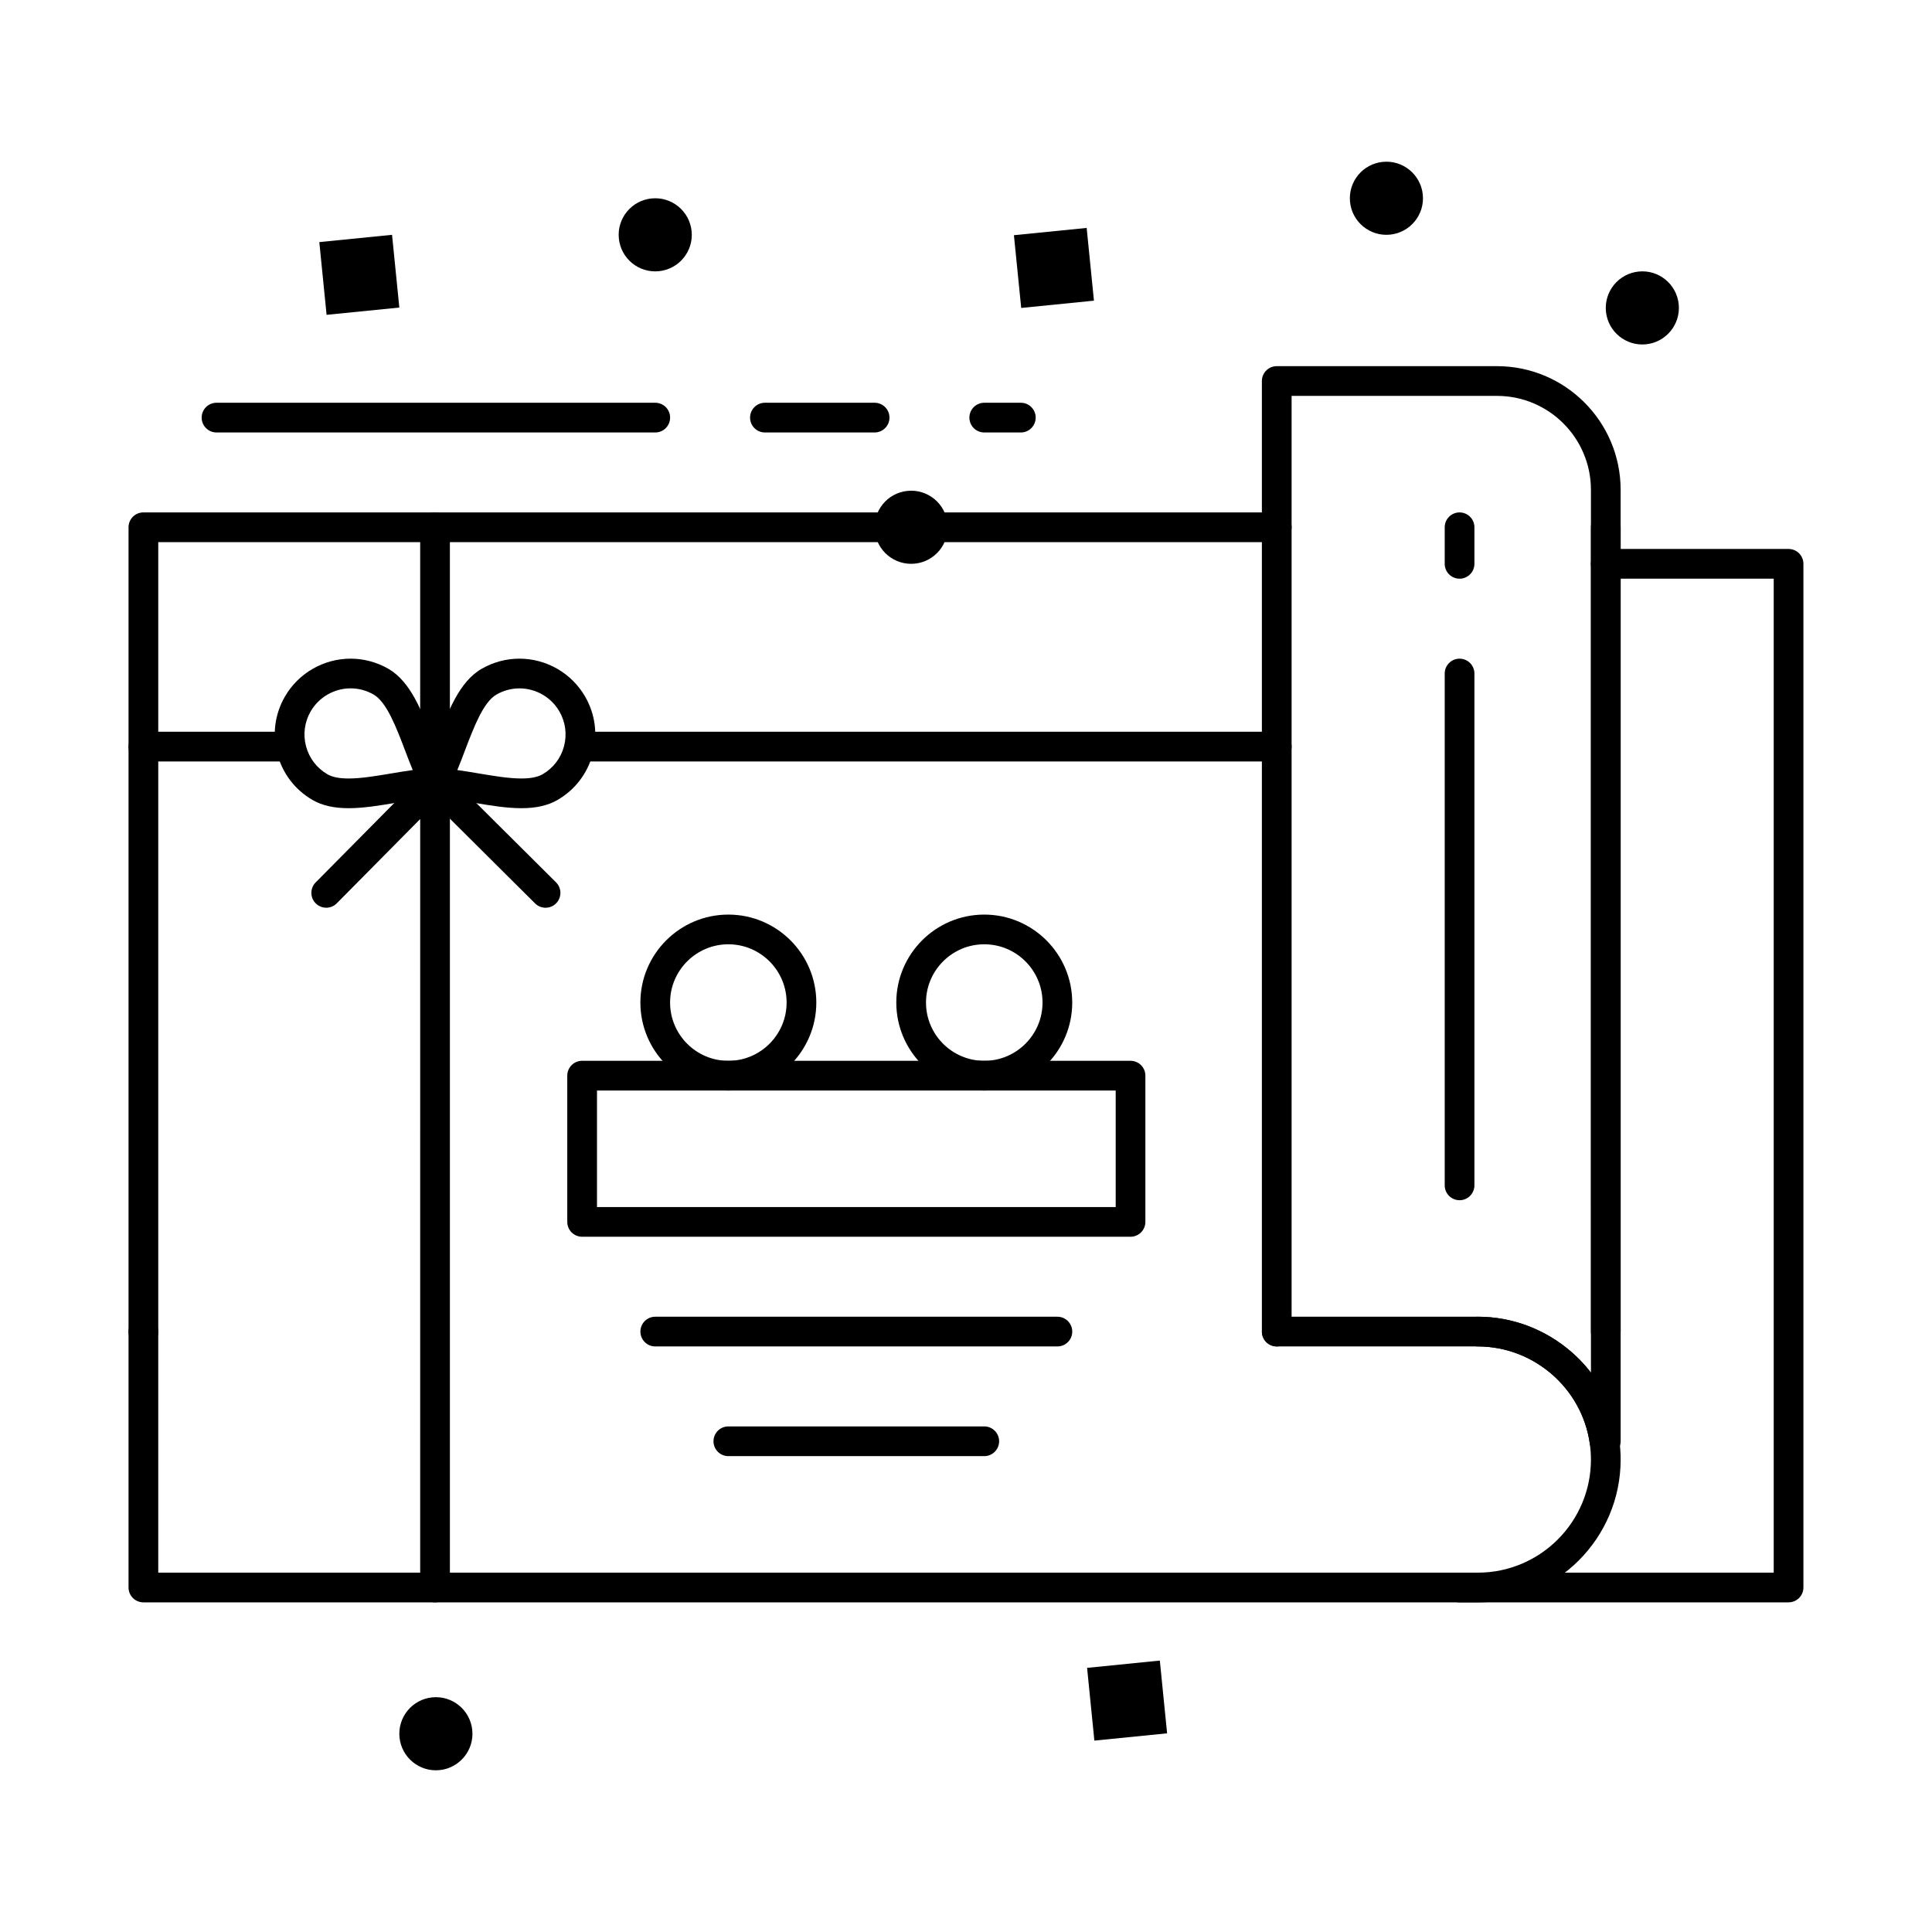 <?xml version="1.0" encoding="UTF-8"?>
<!-- The Best Svg Icon site in the world: iconSvg.co, Visit us! https://iconsvg.co -->
<svg fill="#000000" width="800px" height="800px" version="1.1" viewBox="144 144 512 512" xmlns="http://www.w3.org/2000/svg">
 <g>
  <path d="m182 500.82c-2.172 0-3.938-1.762-3.938-3.938v-213.15c0-2.172 1.762-3.938 3.938-3.938h300.35c2.172 0 3.938 1.762 3.938 3.938 0 2.172-1.762 3.938-3.938 3.938h-296.41v209.21c0 2.172-1.766 3.934-3.938 3.934z"/>
  <path d="m569.55 529.89h-0.348c-1.957 0-3.621-1.441-3.898-3.379-2.094-14.645-14.848-25.688-29.664-25.688-2.172 0-3.938-1.762-3.938-3.938 0-2.172 1.762-3.938 3.938-3.938 12.031 0 22.984 5.769 29.977 14.805l-0.004-224.02c0-2.172 1.762-3.938 3.938-3.938 2.172 0 3.938 1.762 3.938 3.938v242.21c-0.004 2.176-1.766 3.938-3.938 3.938z"/>
  <path d="m535.64 568.64h-353.64c-2.172 0-3.938-1.762-3.938-3.938v-67.82c0-2.172 1.762-3.938 3.938-3.938 2.172 0 3.938 1.762 3.938 3.938v63.887h349.7c16.527 0 29.977-13.445 29.977-29.977 0-1.406-0.105-2.852-0.309-4.285-2.094-14.645-14.848-25.688-29.664-25.688h-53.285c-2.172 0-3.938-1.762-3.938-3.938 0-2.172 1.762-3.938 3.938-3.938h53.285c18.707 0 34.809 13.949 37.457 32.445 0.258 1.805 0.391 3.621 0.391 5.402-0.008 20.871-16.984 37.848-37.852 37.848z"/>
  <path d="m569.55 500.82c-2.172 0-3.938-1.762-3.938-3.938v-223.08c0-13.723-11.164-24.887-24.887-24.887h-54.438v247.97c0 2.172-1.762 3.938-3.938 3.938-2.172 0-3.938-1.762-3.938-3.938v-251.91c0-2.172 1.762-3.938 3.938-3.938h58.375c18.062 0 32.758 14.695 32.758 32.758v223.08c0 2.176-1.762 3.938-3.934 3.938z"/>
  <path d="m617.99 568.64h-87.199c-2.172 0-3.938-1.762-3.938-3.938 0-2.172 1.762-3.938 3.938-3.938h83.262v-263.41h-44.508c-2.172 0-3.938-1.762-3.938-3.938 0-2.172 1.762-3.938 3.938-3.938h48.441c2.172 0 3.938 1.762 3.938 3.938v271.28c0.004 2.176-1.758 3.938-3.934 3.938z"/>
  <path d="m282.18 358.18c-3.981 0-8.336-0.73-12.551-1.438-3.582-0.602-7.285-1.223-10.469-1.328-1.359-0.043-2.598-0.789-3.277-1.965-0.68-1.176-0.703-2.621-0.066-3.82 1.453-2.727 2.707-6.023 4.035-9.512 2.894-7.606 5.887-15.473 11.781-18.875 3.051-1.762 6.516-2.691 10.023-2.691 7.156 0 13.824 3.848 17.402 10.039 2.684 4.648 3.394 10.059 2.008 15.242-1.387 5.184-4.711 9.512-9.355 12.188-2.516 1.453-5.633 2.16-9.531 2.16zm-16.988-10.105c1.914 0.262 3.84 0.582 5.738 0.902 4.074 0.684 7.926 1.328 11.25 1.328 2.477 0 4.305-0.363 5.594-1.105 2.824-1.629 4.844-4.258 5.688-7.406s0.41-6.441-1.223-9.266c-2.172-3.766-6.231-6.102-10.586-6.102-2.129 0-4.231 0.566-6.09 1.641-3.465 2-5.953 8.535-8.359 14.855-0.648 1.711-1.309 3.453-2.012 5.152z"/>
  <path d="m288.58 384.56c-1.004 0-2.008-0.383-2.777-1.145l-29.293-29.137c-1.539-1.531-1.547-4.027-0.016-5.566 1.535-1.539 4.027-1.547 5.566-0.016l29.293 29.137c1.539 1.531 1.547 4.027 0.016 5.566-0.766 0.773-1.777 1.16-2.789 1.16z"/>
  <path d="m236.39 358.18c-3.898 0-7.016-0.707-9.535-2.164-4.641-2.676-7.965-7.008-9.352-12.188-1.387-5.18-0.676-10.594 2.008-15.238 3.578-6.191 10.246-10.039 17.402-10.039 3.508 0 6.973 0.934 10.023 2.695 5.891 3.398 8.883 11.266 11.777 18.871 1.328 3.488 2.582 6.785 4.039 9.512 0.641 1.199 0.613 2.644-0.062 3.82-0.68 1.176-1.918 1.918-3.277 1.965-3.18 0.105-6.883 0.727-10.465 1.328-4.215 0.707-8.574 1.438-12.559 1.438zm0.523-31.758c-4.356 0-8.41 2.34-10.586 6.106-1.629 2.824-2.062 6.117-1.219 9.266s2.863 5.777 5.684 7.406c1.293 0.746 3.121 1.109 5.602 1.109 3.324 0 7.176-0.648 11.254-1.332 1.895-0.316 3.82-0.641 5.731-0.902-0.703-1.703-1.363-3.445-2.019-5.16-2.406-6.316-4.891-12.852-8.355-14.852-1.855-1.074-3.961-1.641-6.09-1.641z"/>
  <path d="m259.29 568.64c-2.172 0-3.938-1.762-3.938-3.938l0.004-203.65-22.105 22.336c-1.527 1.543-4.019 1.559-5.566 0.027-1.543-1.527-1.559-4.023-0.027-5.566l28.84-29.137c1.121-1.133 2.82-1.477 4.293-0.871 1.477 0.605 2.438 2.043 2.438 3.641v213.22c0 2.172-1.766 3.934-3.938 3.934z"/>
  <path d="m220.76 345.8h-38.754c-2.172 0-3.938-1.762-3.938-3.938 0-2.172 1.762-3.938 3.938-3.938h38.754c2.172 0 3.938 1.762 3.938 3.938s-1.762 3.938-3.938 3.938z"/>
  <path d="m482.35 345.8h-184.09c-2.172 0-3.938-1.762-3.938-3.938 0-2.172 1.762-3.938 3.938-3.938h184.09c2.172 0 3.938 1.762 3.938 3.938s-1.766 3.938-3.938 3.938z"/>
  <path d="m259.29 355.42c-2.172 0-3.938-1.762-3.938-3.938v-67.746c0-2.172 1.762-3.938 3.938-3.938 2.172 0 3.938 1.762 3.938 3.938v67.746c0 2.176-1.766 3.938-3.938 3.938z"/>
  <path d="m317.64 258.61h-116.26c-2.172 0-3.938-1.762-3.938-3.938 0-2.172 1.762-3.938 3.938-3.938h116.27c2.172 0 3.938 1.762 3.938 3.938-0.004 2.176-1.766 3.938-3.941 3.938z"/>
  <path d="m375.78 258.61h-29.066c-2.172 0-3.938-1.762-3.938-3.938 0-2.172 1.762-3.938 3.938-3.938h29.066c2.172 0 3.938 1.762 3.938 3.938s-1.766 3.938-3.938 3.938z"/>
  <path d="m414.53 258.61h-9.691c-2.172 0-3.938-1.762-3.938-3.938 0-2.172 1.762-3.938 3.938-3.938h9.691c2.172 0 3.938 1.762 3.938 3.938s-1.762 3.938-3.938 3.938z"/>
  <path d="m530.8 462.07c-2.172 0-3.938-1.762-3.938-3.938v-135.64c0-2.172 1.762-3.938 3.938-3.938 2.172 0 3.938 1.762 3.938 3.938v135.64c-0.004 2.176-1.766 3.938-3.938 3.938z"/>
  <path d="m530.8 297.36c-2.172 0-3.938-1.762-3.938-3.938v-9.688c0-2.172 1.762-3.938 3.938-3.938 2.172 0 3.938 1.762 3.938 3.938v9.688c-0.004 2.176-1.766 3.938-3.938 3.938z"/>
  <path d="m443.6 471.75h-145.33c-2.172 0-3.938-1.762-3.938-3.938v-38.754c0-2.172 1.762-3.938 3.938-3.938h145.33c2.172 0 3.938 1.762 3.938 3.938v38.754c0.004 2.176-1.762 3.938-3.934 3.938zm-141.39-7.871h137.46v-30.883h-137.46z"/>
  <path d="m424.22 500.82h-106.57c-2.172 0-3.938-1.762-3.938-3.938 0-2.172 1.762-3.938 3.938-3.938h106.57c2.172 0 3.938 1.762 3.938 3.938 0 2.176-1.762 3.938-3.938 3.938z"/>
  <path d="m404.84 529.89h-67.82c-2.172 0-3.938-1.762-3.938-3.938 0-2.172 1.762-3.938 3.938-3.938h67.82c2.172 0 3.938 1.762 3.938 3.938-0.004 2.176-1.766 3.938-3.938 3.938z"/>
  <path d="m337.02 433c-12.855 0-23.312-10.457-23.312-23.312s10.457-23.312 23.312-23.312c12.855 0 23.312 10.457 23.312 23.312s-10.457 23.312-23.312 23.312zm0-38.754c-8.516 0-15.441 6.926-15.441 15.441s6.926 15.441 15.441 15.441c8.512 0 15.441-6.926 15.441-15.441s-6.93-15.441-15.441-15.441z"/>
  <path d="m404.84 433c-12.855 0-23.312-10.457-23.312-23.312s10.457-23.312 23.312-23.312 23.312 10.457 23.312 23.312-10.457 23.312-23.312 23.312zm0-38.754c-8.512 0-15.441 6.926-15.441 15.441s6.926 15.441 15.441 15.441c8.512 0 15.441-6.926 15.441-15.441s-6.93-15.441-15.441-15.441z"/>
  <path d="m316.68 196.59c5.324-0.531 10.07 3.352 10.605 8.676 0.531 5.324-3.352 10.07-8.676 10.605-5.324 0.531-10.07-3.352-10.605-8.676-0.535-5.324 3.348-10.074 8.676-10.605z"/>
  <path d="m510.45 186.9c5.324-0.531 10.07 3.352 10.605 8.676s-3.352 10.07-8.676 10.605c-5.324 0.531-10.074-3.352-10.605-8.676-0.531-5.328 3.356-10.074 8.676-10.605z"/>
  <path d="m578.27 215.96c5.324-0.531 10.07 3.352 10.605 8.676 0.531 5.324-3.352 10.07-8.676 10.605-5.324 0.531-10.074-3.352-10.605-8.676-0.531-5.324 3.356-10.07 8.676-10.605z"/>
  <path d="m384.5 274.09c5.324-0.531 10.07 3.352 10.605 8.676s-3.352 10.07-8.676 10.605c-5.324 0.531-10.07-3.352-10.605-8.676s3.352-10.074 8.676-10.605z"/>
  <path d="m258.55 593.82c5.324-0.535 10.07 3.352 10.605 8.676 0.531 5.324-3.352 10.07-8.676 10.605-5.324 0.531-10.07-3.352-10.605-8.676-0.531-5.324 3.356-10.074 8.676-10.605z"/>
  <path d="m412.7 206.33 19.277-1.93 1.93 19.277-19.277 1.93z"/>
  <path d="m432.09 586 19.277-1.93 1.93 19.281-19.277 1.93z"/>
  <path d="m228.62 208.16 19.277-1.93 1.93 19.277-19.277 1.93z"/>
 </g>
</svg>